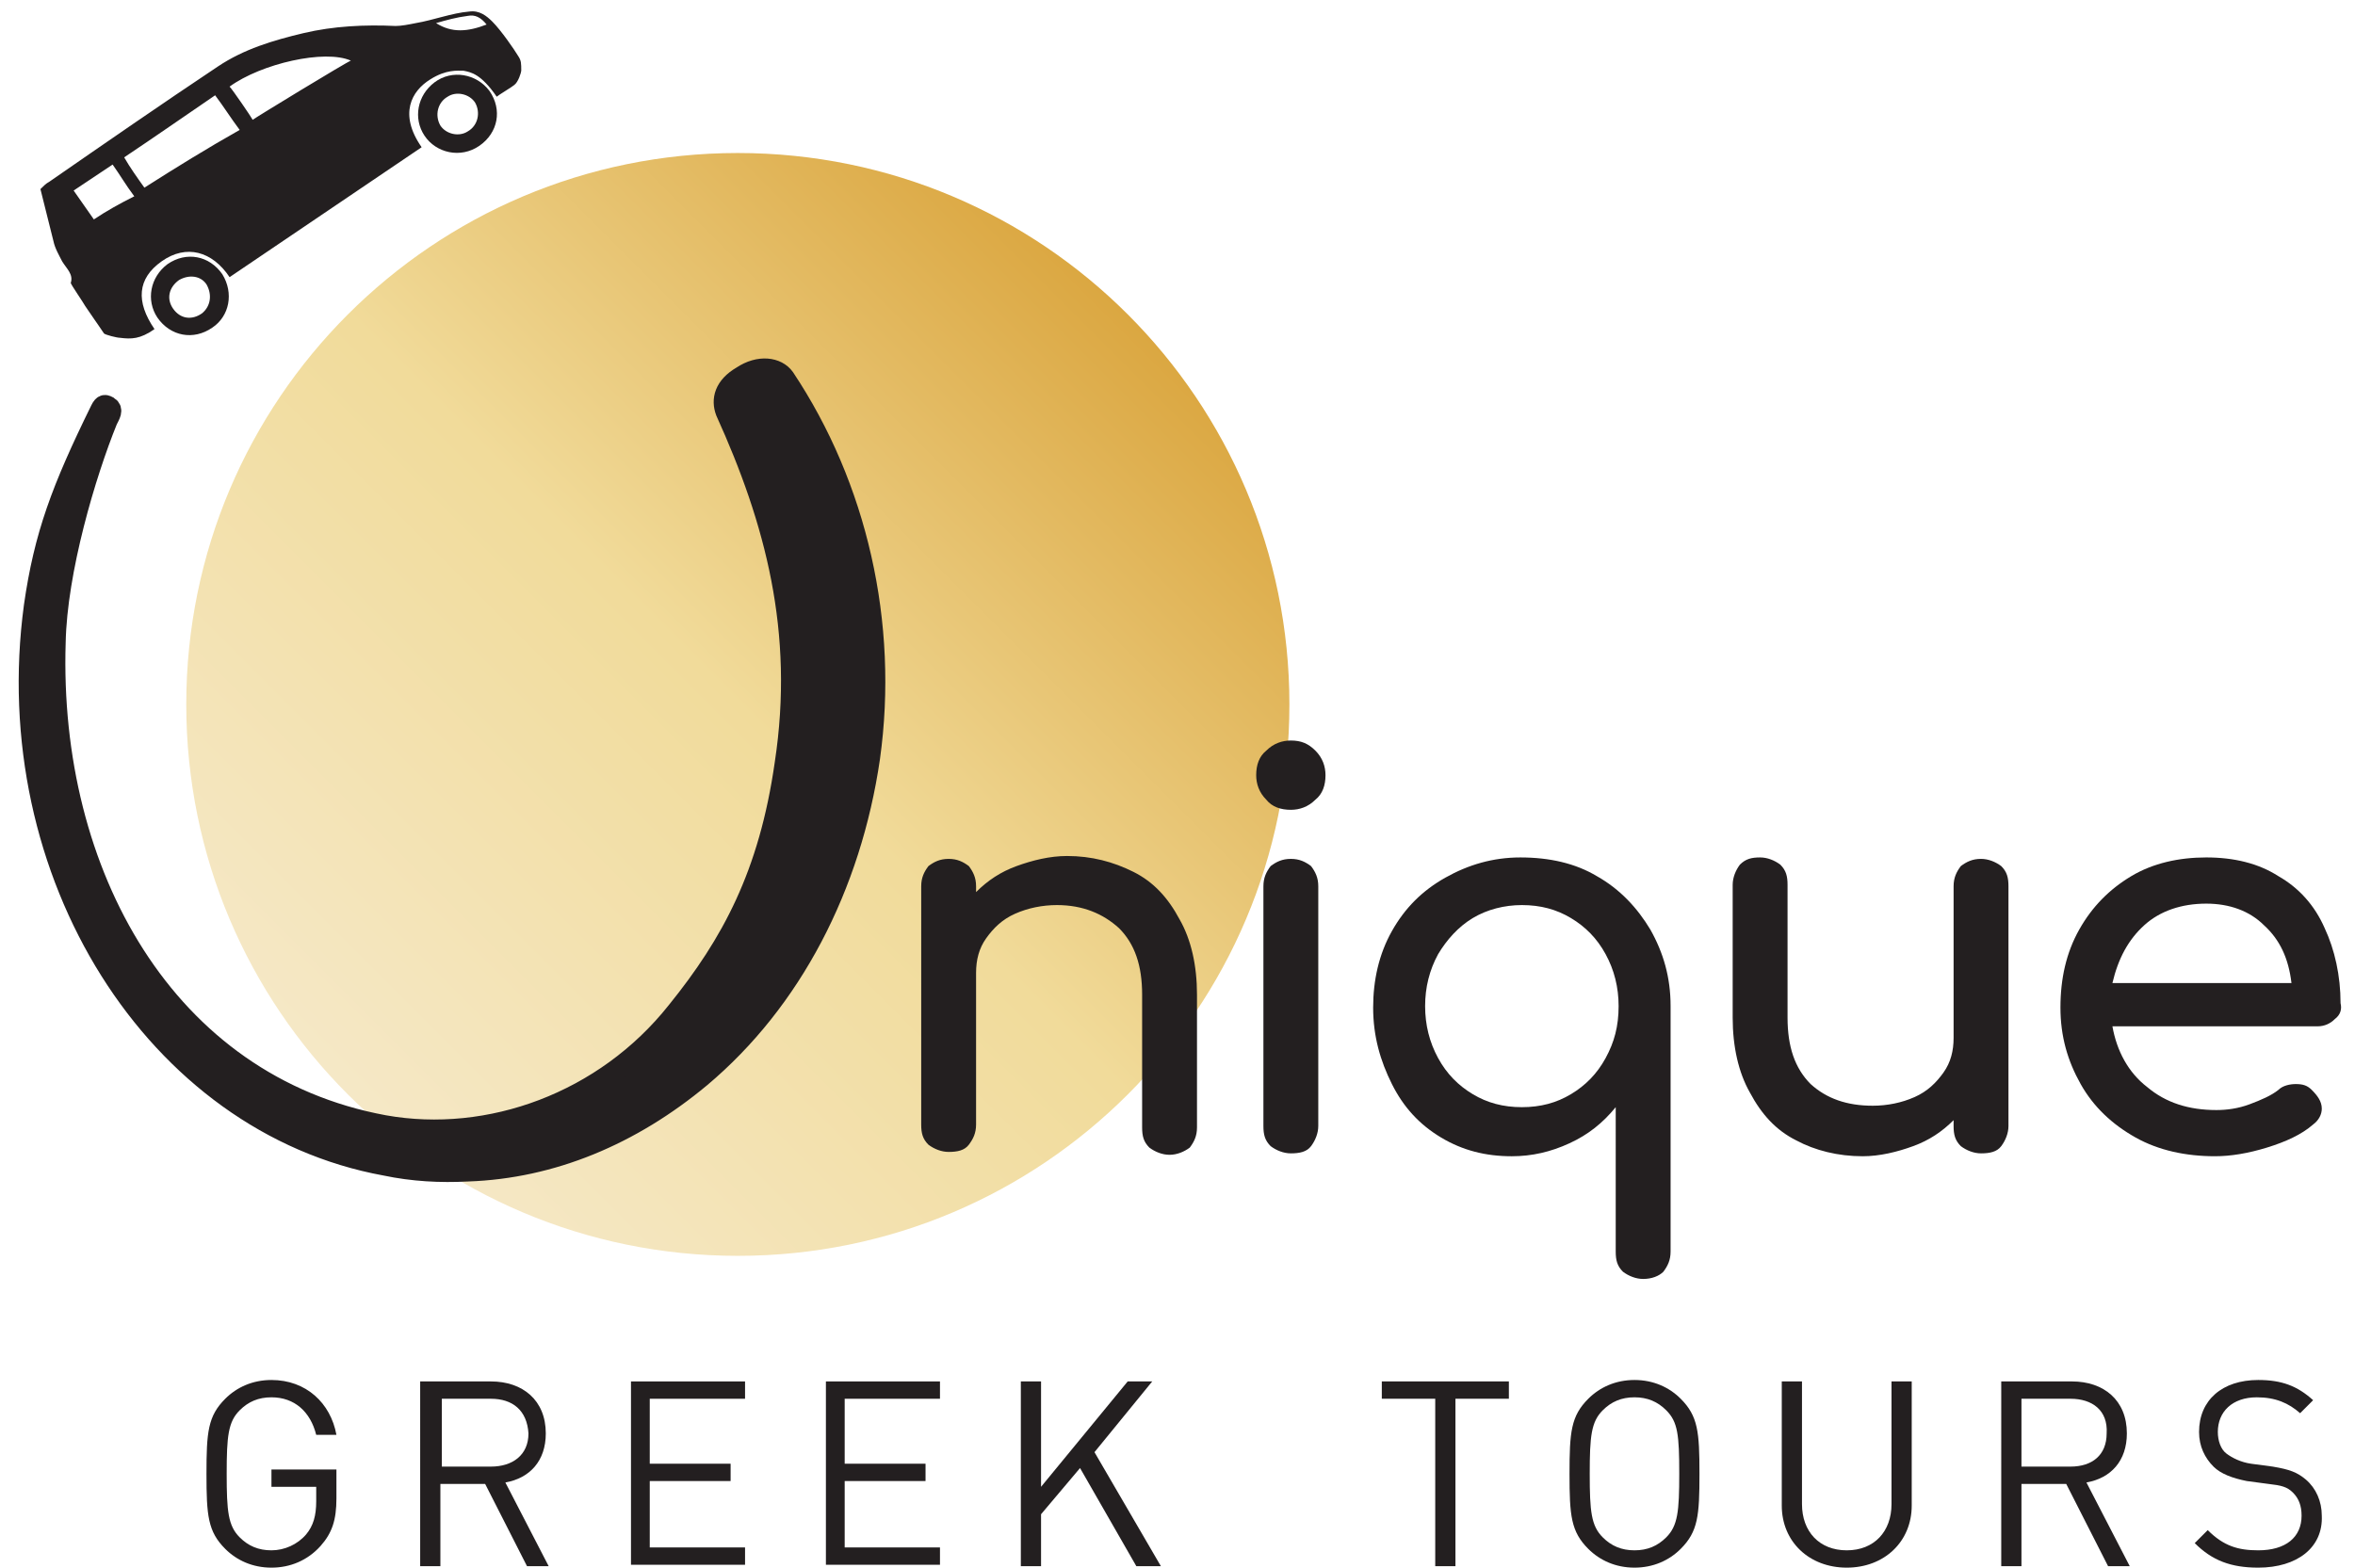 <?xml version="1.0" encoding="utf-8"?>
<!-- Generator: Adobe Illustrator 23.0.1, SVG Export Plug-In . SVG Version: 6.00 Build 0)  -->
<svg version="1.1" id="Layer_1" xmlns="http://www.w3.org/2000/svg" xmlns:xlink="http://www.w3.org/1999/xlink" x="0px" y="0px"
	 viewBox="0 0 163.1 108.6" style="enable-background:new 0 0 163.1 108.6;" xml:space="preserve">
<style type="text/css">
	.st0{fill:url(#SVGID_1_);}
	.st1{fill:#231F20;stroke:#231F20;stroke-width:1.497;stroke-miterlimit:10;}
	.st2{fill:none;}
	.st3{fill:#231F20;}
</style>
<g>
	<linearGradient id="SVGID_1_" gradientUnits="userSpaceOnUse" x1="24.128" y1="75.755" x2="78.095" y2="21.788">
		<stop  offset="0" style="stop-color:#F5E8C6"/>
		<stop  offset="0.5" style="stop-color:#F1DB9A"/>
		<stop  offset="1" style="stop-color:#DBA741"/>
	</linearGradient>
	<path class="st0" d="M89.3,48.8c0,21.1-17.1,38.2-38.2,38.2c-21.1,0-38.2-17.1-38.2-38.2c0-21.1,17.1-38.2,38.2-38.2
		C72.2,10.6,89.3,27.7,89.3,48.8z"/>
	<path class="st1" d="M32.4,81.1c5.8-0.2,11.3-2.5,16.1-6.5c6.3-5.3,10.4-13.2,11.7-22.1c1.3-9.3-0.9-18.8-5.9-26.3
		c-0.5-0.7-1.7-0.9-2.9-0.1c-1.2,0.7-1.4,1.6-1.1,2.4c3.4,7.5,5.5,15.2,4.1,24.4c-1.1,7.7-3.7,12.5-7.5,17.2c-5,6.3-13,9.2-20.3,7.9
		C11.4,75.2,3.3,60.5,3.8,44.5c0.1-5,2.1-11.7,3.6-15.4c0.2-0.4,0.4-0.7,0.1-0.9c-0.2-0.1-0.3-0.2-0.5,0.2C4.3,33.9,3.1,37.1,2.4,42
		c-2.5,18.5,8.4,35.8,24.3,38.7C28.6,81.1,30.5,81.2,32.4,81.1z"/>
	<g>
		<g>
			<path class="st2" d="M8.6,10.9C9,11.6,9.5,12.2,10,13c2.2-1.3,4.3-2.7,6.5-4c-0.6-0.9-1.1-1.6-1.7-2.4C12.7,8,10.6,9.4,8.6,10.9z
				"/>
			<path class="st2" d="M15.9,5.9c0.2,0.3,1.5,2.1,1.6,2.3c0.1-0.1,6.5-3.9,6.8-4.1C22.5,3.3,18.1,4.4,15.9,5.9z"/>
			<path class="st2" d="M5.1,13.2c0.5,0.7,0.9,1.3,1.4,2c0.9-0.6,1.8-1.1,2.8-1.7c-0.5-0.8-1-1.5-1.5-2.2C6.9,12,6,12.6,5.1,13.2z"
				/>
			<path class="st2" d="M32.3,1.1c-0.7,0.1-1.5,0.3-2.2,0.5c1.2,0.7,2.3,0.7,3.5,0.1C33.2,1.2,32.8,1,32.3,1.1z"/>
			<path class="st3" d="M30.1,5.7c-1.2,0.9-1.5,2.5-0.7,3.7c0.8,1.2,2.5,1.6,3.8,0.7c1.3-0.9,1.6-2.5,0.7-3.8
				C33,5.1,31.3,4.8,30.1,5.7z M32.4,9.1c-0.6,0.4-1.5,0.2-1.9-0.4c-0.4-0.7-0.2-1.6,0.5-2c0.6-0.4,1.5-0.2,1.9,0.4
				C33.3,7.8,33.1,8.7,32.4,9.1z"/>
			<path class="st3" d="M35.9,3.9c-0.3-0.5-1.2-1.8-1.8-2.4c-0.4-0.4-0.9-0.8-1.6-0.7c-1.2,0.1-2.5,0.6-3.7,0.8
				c-0.5,0.1-1,0.2-1.4,0.2c-2.1-0.1-4.3,0-6.4,0.5c-2.1,0.5-4.1,1.1-5.9,2.3c-3.9,2.6-7.8,5.3-11.7,8c-0.2,0.1-0.4,0.3-0.6,0.5
				c0.3,1.2,0.6,2.4,0.9,3.6c0.1,0.5,0.4,1,0.6,1.4c0.3,0.5,0.8,0.9,0.6,1.5c0,0.1,0.9,1.4,1,1.6c0.6,0.9,0.7,1,1.3,1.9
				c0.1,0.1,0.9,0.3,1.1,0.3c0.8,0.1,1.4,0.1,2.4-0.6c-1.3-1.9-1.2-3.5,0.5-4.7c1.7-1.2,3.5-0.7,4.7,1.1c0,0,13.3-9,13.3-9
				c-1.6-2.3-0.7-3.9,0.6-4.7c1.1-0.7,1.9-0.6,2.3-0.6c0.5,0.1,1.2,0.2,2.3,1.8c0.1-0.1,1.1-0.7,1.2-0.8c0.3-0.2,0.5-0.9,0.5-1
				C36.1,4.4,36.1,4.2,35.9,3.9z M6.5,15.2c-0.5-0.7-0.9-1.3-1.4-2C6,12.6,6.9,12,7.8,11.4c0.5,0.7,0.9,1.4,1.5,2.2
				C8.3,14.1,7.4,14.6,6.5,15.2z M10,13c-0.5-0.7-1-1.4-1.4-2.1c2.1-1.4,4.1-2.8,6.3-4.3c0.6,0.8,1.1,1.6,1.7,2.4
				C14.3,10.3,12.2,11.6,10,13z M17.5,8.3c-0.1-0.2-1.4-2.1-1.6-2.3c2.2-1.6,6.6-2.6,8.4-1.8C24,4.3,17.6,8.2,17.5,8.3z M30.2,1.6
				c0.7-0.2,1.4-0.4,2.2-0.5c0.5-0.1,0.9,0.1,1.3,0.6C32.4,2.2,31.3,2.3,30.2,1.6z"/>
		</g>
		<g>
			<path class="st3" d="M15.4,19c-0.9-1.3-2.5-1.6-3.8-0.7c-1.2,0.9-1.5,2.5-0.7,3.7c0.9,1.3,2.5,1.6,3.8,0.7
				C15.9,21.9,16.2,20.3,15.4,19z M14,21.7c-0.7,0.5-1.5,0.4-2-0.3c-0.5-0.7-0.3-1.5,0.4-2c0.7-0.4,1.5-0.3,1.9,0.3
				C14.7,20.4,14.6,21.2,14,21.7z"/>
		</g>
	</g>
	<g>
		<path class="st3" d="M78.5,60.4c1.4,0.7,2.4,1.8,3.2,3.3c0.8,1.4,1.2,3.2,1.2,5.2v9.2c0,0.6-0.2,1-0.5,1.4C82,79.8,81.5,80,81,80
			c-0.5,0-1-0.2-1.4-0.5c-0.4-0.4-0.5-0.8-0.5-1.4v-9.2c0-2-0.5-3.5-1.6-4.6c-1.1-1-2.5-1.6-4.3-1.6c-1,0-2,0.2-2.9,0.6
			c-0.9,0.4-1.5,1-2,1.7c-0.5,0.7-0.7,1.5-0.7,2.4v10.5c0,0.6-0.2,1-0.5,1.4c-0.3,0.4-0.8,0.5-1.4,0.5c-0.5,0-1-0.2-1.4-0.5
			c-0.4-0.4-0.5-0.8-0.5-1.4V61.4c0-0.6,0.2-1,0.5-1.4c0.4-0.3,0.8-0.5,1.4-0.5c0.6,0,1,0.2,1.4,0.5c0.3,0.4,0.5,0.8,0.5,1.4v0.4
			c0.8-0.8,1.7-1.4,2.8-1.8c1.1-0.4,2.3-0.7,3.5-0.7C75.6,59.3,77.1,59.7,78.5,60.4z"/>
		<path class="st3" d="M91.1,52c0.5,0.5,0.7,1.1,0.7,1.7c0,0.7-0.2,1.3-0.7,1.7c-0.5,0.5-1.1,0.7-1.7,0.7c-0.7,0-1.3-0.2-1.7-0.7
			c-0.5-0.5-0.7-1.1-0.7-1.7c0-0.7,0.2-1.3,0.7-1.7c0.5-0.5,1.1-0.7,1.7-0.7C90.1,51.3,90.6,51.5,91.1,52z M88,60
			c0.4-0.3,0.8-0.5,1.4-0.5c0.6,0,1,0.2,1.4,0.5c0.3,0.4,0.5,0.8,0.5,1.4V78c0,0.5-0.2,1-0.5,1.4c-0.3,0.4-0.8,0.5-1.4,0.5
			c-0.5,0-1-0.2-1.4-0.5c-0.4-0.4-0.5-0.8-0.5-1.4V61.4C87.5,60.8,87.7,60.4,88,60z"/>
		<path class="st3" d="M110.6,60.7c1.6,0.9,2.8,2.2,3.7,3.7c0.9,1.6,1.4,3.3,1.4,5.3v17c0,0.6-0.2,1-0.5,1.4
			c-0.3,0.3-0.8,0.5-1.4,0.5c-0.5,0-1-0.2-1.4-0.5c-0.4-0.4-0.5-0.8-0.5-1.4V76.7c-0.9,1.1-1.9,1.9-3.2,2.5c-1.3,0.6-2.6,0.9-4,0.9
			c-1.8,0-3.4-0.4-4.9-1.3c-1.5-0.9-2.6-2.1-3.4-3.7c-0.8-1.6-1.3-3.3-1.3-5.3c0-1.9,0.4-3.7,1.3-5.3c0.9-1.6,2.1-2.8,3.7-3.7
			c1.6-0.9,3.3-1.4,5.2-1.4C107.3,59.4,109.1,59.8,110.6,60.7z M108.8,75.8c1-0.6,1.8-1.4,2.4-2.5c0.6-1.1,0.9-2.2,0.9-3.6
			c0-1.3-0.3-2.5-0.9-3.6c-0.6-1.1-1.4-1.9-2.4-2.5c-1-0.6-2.1-0.9-3.4-0.9c-1.2,0-2.4,0.3-3.4,0.9c-1,0.6-1.8,1.5-2.4,2.5
			c-0.6,1.1-0.9,2.3-0.9,3.6c0,1.3,0.3,2.5,0.9,3.6c0.6,1.1,1.4,1.9,2.4,2.5c1,0.6,2.1,0.9,3.4,0.9
			C106.7,76.7,107.8,76.4,108.8,75.8z"/>
		<path class="st3" d="M138.6,60c0.4,0.4,0.5,0.8,0.5,1.4V78c0,0.5-0.2,1-0.5,1.4c-0.3,0.4-0.8,0.5-1.4,0.5c-0.5,0-1-0.2-1.4-0.5
			c-0.4-0.4-0.5-0.8-0.5-1.4v-0.4c-0.8,0.8-1.7,1.4-2.8,1.8c-1.1,0.4-2.3,0.7-3.5,0.7c-1.7,0-3.3-0.4-4.6-1.1
			c-1.4-0.7-2.4-1.8-3.2-3.3c-0.8-1.4-1.2-3.2-1.2-5.2v-9.2c0-0.5,0.2-1,0.5-1.4c0.4-0.4,0.8-0.5,1.4-0.5c0.5,0,1,0.2,1.4,0.5
			c0.4,0.4,0.5,0.8,0.5,1.4v9.2c0,2,0.5,3.5,1.6,4.6c1.1,1,2.5,1.5,4.3,1.5c1,0,2-0.2,2.9-0.6c0.9-0.4,1.5-1,2-1.7
			c0.5-0.7,0.7-1.5,0.7-2.4V61.4c0-0.6,0.2-1,0.5-1.4c0.4-0.3,0.8-0.5,1.4-0.5C137.7,59.5,138.2,59.7,138.6,60z"/>
		<path class="st3" d="M161.7,70.6c-0.3,0.3-0.7,0.5-1.2,0.5h-14.2c0.3,1.7,1.1,3.2,2.4,4.2c1.3,1.1,2.9,1.6,4.8,1.6
			c0.7,0,1.5-0.1,2.3-0.4c0.8-0.3,1.5-0.6,2-1c0.3-0.3,0.8-0.4,1.2-0.4c0.5,0,0.8,0.1,1.1,0.4c0.4,0.4,0.7,0.8,0.7,1.3
			c0,0.4-0.2,0.8-0.6,1.1c-0.8,0.7-1.9,1.2-3.2,1.6c-1.3,0.4-2.5,0.6-3.6,0.6c-2,0-3.9-0.4-5.5-1.3c-1.6-0.9-2.9-2.1-3.8-3.7
			c-0.9-1.6-1.4-3.3-1.4-5.3c0-2,0.4-3.8,1.3-5.4c0.9-1.6,2.1-2.8,3.6-3.7c1.5-0.9,3.3-1.3,5.2-1.3c1.9,0,3.6,0.4,5,1.3
			c1.4,0.8,2.5,2,3.2,3.6c0.7,1.5,1.1,3.3,1.1,5.2C162.2,69.9,162.1,70.3,161.7,70.6z M148.5,64.1c-1.1,1-1.8,2.3-2.2,4h12.4
			c-0.2-1.7-0.8-3-1.9-4c-1-1-2.4-1.5-4-1.5C151.1,62.6,149.6,63.1,148.5,64.1z"/>
	</g>
	<g>
		<g>
			<path class="st3" d="M22.2,107.1c-0.9,1-2.1,1.5-3.4,1.5c-1.3,0-2.4-0.5-3.2-1.3c-1.2-1.2-1.3-2.3-1.3-5.2c0-2.9,0.1-4,1.3-5.2
				c0.8-0.8,1.9-1.3,3.2-1.3c2.4,0,4.1,1.6,4.5,3.8h-1.4c-0.4-1.6-1.5-2.6-3.1-2.6c-0.9,0-1.6,0.3-2.2,0.9c-0.8,0.8-0.9,1.8-0.9,4.4
				c0,2.6,0.1,3.6,0.9,4.4c0.6,0.6,1.3,0.9,2.2,0.9c0.9,0,1.8-0.4,2.4-1.1c0.5-0.6,0.7-1.3,0.7-2.3v-1h-3.1v-1.2h4.5v2
				C23.3,105.3,23,106.2,22.2,107.1z"/>
			<path class="st3" d="M36.5,108.5l-2.9-5.7h-3.1v5.7h-1.4V95.7h4.9c2.2,0,3.8,1.3,3.8,3.6c0,1.9-1.1,3.1-2.8,3.4l3,5.8H36.5z
				 M34,96.9h-3.4v4.7H34c1.5,0,2.6-0.8,2.6-2.3C36.5,97.7,35.5,96.9,34,96.9z"/>
			<path class="st3" d="M43.7,108.5V95.7h7.9v1.2h-6.6v4.5h5.6v1.2h-5.6v4.6h6.6v1.2H43.7z"/>
			<path class="st3" d="M57.2,108.5V95.7h7.9v1.2h-6.6v4.5h5.6v1.2h-5.6v4.6h6.6v1.2H57.2z"/>
			<path class="st3" d="M78.7,108.5l-3.9-6.8l-2.7,3.2v3.6h-1.4V95.7h1.4v7.3l6-7.3h1.7l-4,4.9l4.6,7.9H78.7z"/>
			<path class="st3" d="M100.8,96.9v11.6h-1.4V96.9h-3.7v-1.2h8.8v1.2H100.8z"/>
			<path class="st3" d="M116.4,107.3c-0.8,0.8-1.9,1.3-3.2,1.3c-1.3,0-2.4-0.5-3.2-1.3c-1.2-1.2-1.3-2.3-1.3-5.2
				c0-2.9,0.1-4,1.3-5.2c0.8-0.8,1.9-1.3,3.2-1.3c1.3,0,2.4,0.5,3.2,1.3c1.2,1.2,1.3,2.3,1.3,5.2C117.7,105,117.6,106.1,116.4,107.3
				z M115.4,97.7c-0.6-0.6-1.3-0.9-2.2-0.9c-0.9,0-1.6,0.3-2.2,0.9c-0.8,0.8-0.9,1.8-0.9,4.4c0,2.6,0.1,3.6,0.9,4.4
				c0.6,0.6,1.3,0.9,2.2,0.9c0.9,0,1.6-0.3,2.2-0.9c0.8-0.8,0.9-1.8,0.9-4.4C116.3,99.4,116.2,98.5,115.4,97.7z"/>
			<path class="st3" d="M127.9,108.6c-2.6,0-4.5-1.8-4.5-4.3v-8.6h1.4v8.5c0,1.9,1.2,3.2,3.1,3.2c1.9,0,3.1-1.3,3.1-3.2v-8.5h1.4
				v8.6C132.4,106.8,130.5,108.6,127.9,108.6z"/>
			<path class="st3" d="M146,108.5l-2.9-5.7H140v5.7h-1.4V95.7h4.9c2.2,0,3.8,1.3,3.8,3.6c0,1.9-1.1,3.1-2.8,3.4l3,5.8H146z
				 M143.4,96.9H140v4.7h3.4c1.5,0,2.5-0.8,2.5-2.3C146,97.7,144.9,96.9,143.4,96.9z"/>
			<path class="st3" d="M156.4,108.6c-1.9,0-3.2-0.5-4.4-1.7l0.9-0.9c1.1,1.1,2.1,1.4,3.5,1.4c1.9,0,3-0.9,3-2.4
				c0-0.7-0.2-1.2-0.6-1.6c-0.4-0.4-0.8-0.5-1.7-0.6l-1.5-0.2c-1-0.2-1.8-0.5-2.3-1c-0.6-0.6-1-1.4-1-2.4c0-2.2,1.6-3.6,4.1-3.6
				c1.6,0,2.7,0.4,3.8,1.4l-0.9,0.9c-0.8-0.7-1.7-1.1-3-1.1c-1.7,0-2.7,1-2.7,2.4c0,0.6,0.2,1.2,0.6,1.5c0.4,0.3,1,0.6,1.7,0.7
				l1.5,0.2c1.2,0.2,1.7,0.4,2.3,0.9c0.7,0.6,1.1,1.5,1.1,2.5C160.9,107.2,159.1,108.6,156.4,108.6z"/>
		</g>
	</g>
</g>
</svg>

